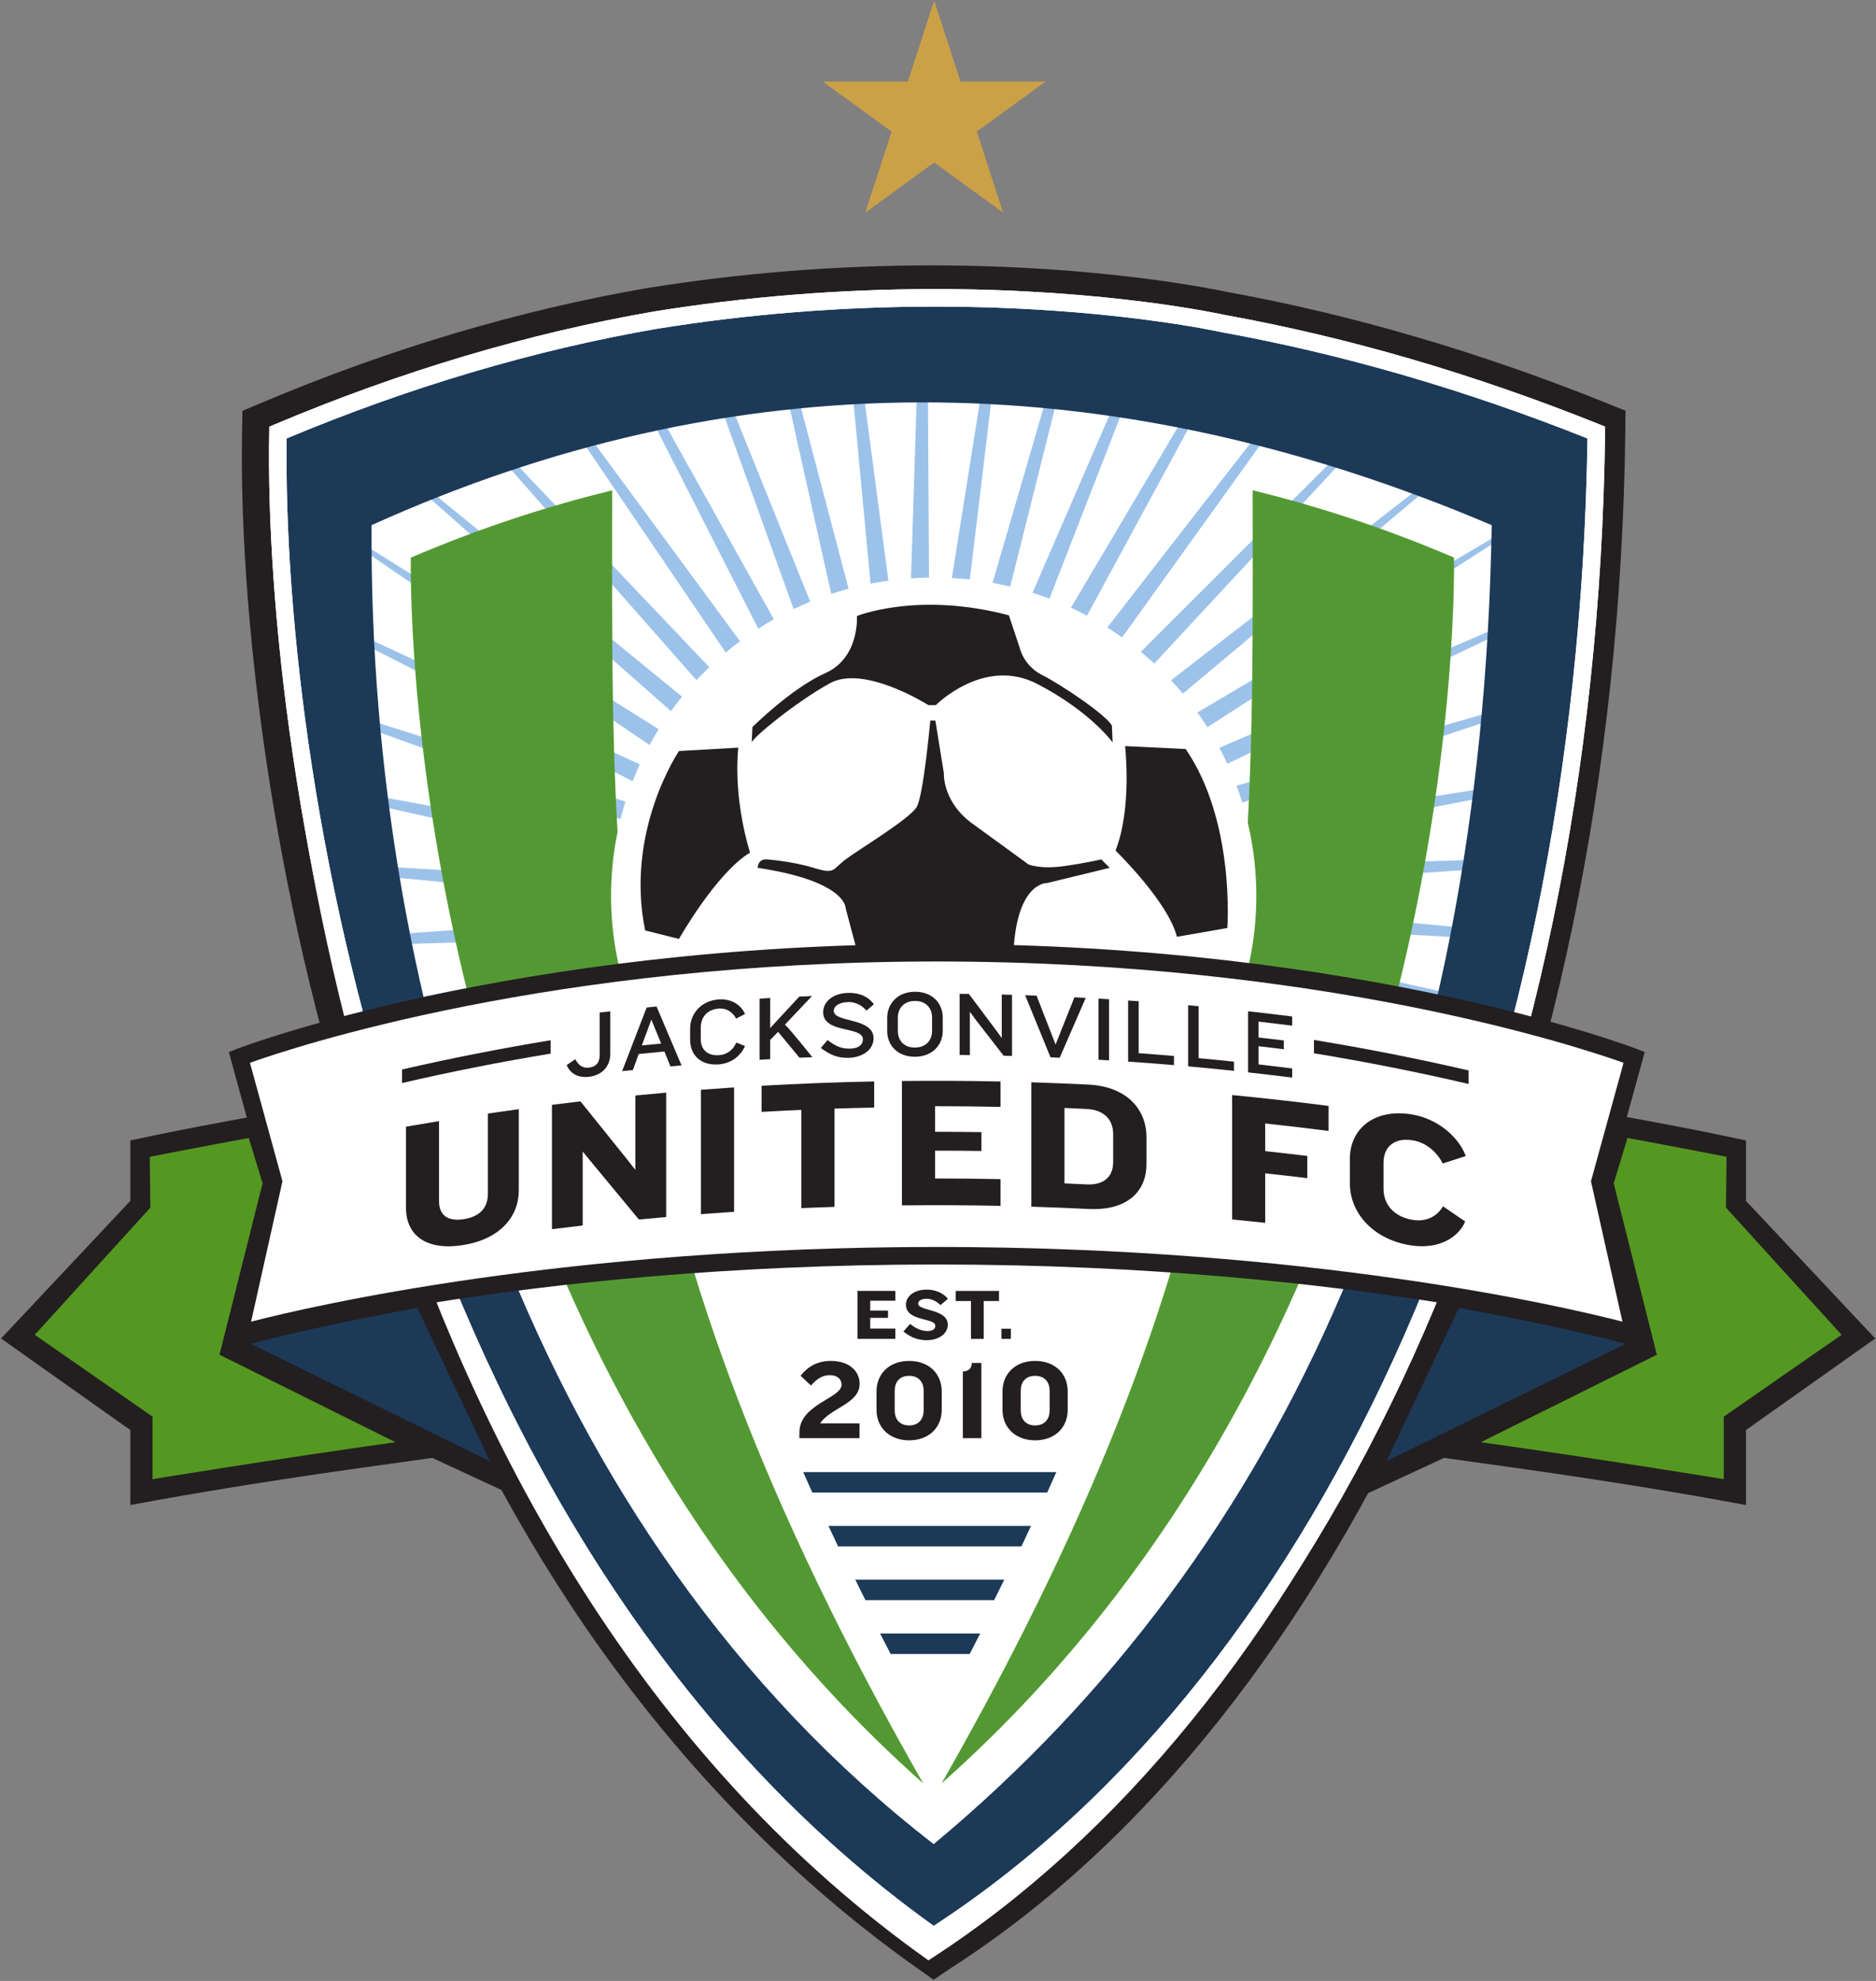 <?xml version="1.0" encoding="UTF-8" standalone="no"?>
<!-- Created with Inkscape (http://www.inkscape.org/) -->

<svg
   xmlns:dc="http://purl.org/dc/elements/1.1/"
   xmlns:cc="http://creativecommons.org/ns#"
   xmlns:rdf="http://www.w3.org/1999/02/22-rdf-syntax-ns#"
   xmlns:svg="http://www.w3.org/2000/svg"
   xmlns="http://www.w3.org/2000/svg"
   xmlns:sodipodi="http://sodipodi.sourceforge.net/DTD/sodipodi-0.dtd"
   xmlns:inkscape="http://www.inkscape.org/namespaces/inkscape"
   id="svg2985"
   version="1.1"
   inkscape:version="0.48.2 r9819"
   width="1000"
   height="1055.986"
   xml:space="preserve"
   sodipodi:docname="HERE.svg"><rect width="100%" height="100%" fill="#808080" stroke="none"/><defs
     id="defs2989"><clipPath
       clipPathUnits="userSpaceOnUse"
       id="clipPath3041"><path
         d="m 294,244 792,0 0,792 -792,0 0,-792 z"
         id="path3043"
         inkscape:connector-curvature="0" /></clipPath><clipPath
       clipPathUnits="userSpaceOnUse"
       id="clipPath3831"><path
         inkscape:connector-curvature="0"
         d="M 0,0 612,0 612,792 0,792 0,0 z"
         id="path3833" /></clipPath></defs><sodipodi:namedview
     pagecolor="#ffffff"
     bordercolor="#666666"
     borderopacity="1"
     objecttolerance="10"
     gridtolerance="10"
     guidetolerance="10"
     inkscape:pageopacity="0"
     inkscape:pageshadow="2"
     inkscape:window-width="1076"
     inkscape:window-height="1027"
     id="namedview2987"
     showgrid="false"
     fit-margin-left="0.5"
     fit-margin-bottom="0.5"
     fit-margin-top="0.5"
     fit-margin-right="0.5"
     inkscape:zoom="0.23872565"
     inkscape:cx="804.29772"
     inkscape:cy="271.92837"
     inkscape:window-x="835"
     inkscape:window-y="-11"
     inkscape:window-maximized="0"
     inkscape:current-layer="g2995" /><g
     id="g2993"
     inkscape:groupmode="layer"
     inkscape:label="Maps API for JavaScript Public v2.5.3 Developer's Guide"
     transform="matrix(1.25,0,0,-1.25,-78.796,1278.349)"><g
       id="g2995"
       transform="matrix(1,0,0,-1,0,790.866)"><g
         id="g2997"
         transform="translate(56.692,96.377)" /><g
         id="g3007"
         transform="translate(56.692,96.377)" /><g
         id="g3017"
         transform="translate(56.692,96.377)" /><g
         id="g3027"
         transform="translate(56.692,96.377)" /><g
         id="g3047"
         transform="translate(56.692,96.377)" /><g
         id="g3049"
         transform="translate(0,720.24)"><g
           id="g3051" /></g><g
         id="g3053"
         transform="translate(56.692,96.377)" /><g
         id="g3827"
         transform="matrix(6.537,0,0,-6.537,-1527.099,4440.386)"><g
           id="g3829"
           clip-path="url(#clipPath3831)"><g
             id="g3835"
             transform="translate(263.26,685.095)"><path
               d="M 0,0 C -0.057,-22.819 8.316,-70.19 40.673,-94.097 65.231,-77.495 80.897,-41.641 81.759,-0.01 74.207,2.931 66.614,5.103 59.177,6.447 l -0.059,0.01 C 58.815,6.525 51.598,8.091 40.786,8.091 34.754,8.091 28.718,7.609 22.843,6.66 15.298,5.352 7.613,3.112 0,0 m 39.699,-98.67 c -8.612,6.102 -16.479,14.377 -22.778,24.045 -5.366,8.233 -9.849,17.714 -13.321,28.179 -6.073,18.302 -8.021,36.747 -7.818,47.903 l 0.025,1.377 1.269,0.535 c 8.327,3.514 16.76,6.026 25.069,7.465 6.117,0.99 12.383,1.489 18.641,1.489 11.024,0 18.596,-1.591 19.196,-1.721 C 68.119,9.129 76.432,6.7 84.69,3.383 l 1.341,-0.54 -0.015,-1.45 C 85.742,-20.801 81.351,-41.886 73.319,-59.583 65.532,-76.743 54.923,-90.459 42.068,-98.724 l -1.173,-0.791 -1.196,0.845 z"
               style="fill:#231f20;fill-opacity:1;fill-rule:nonzero;stroke:none"
               id="path3837"
               inkscape:connector-curvature="0" /></g><g
             id="g3839"
             transform="translate(349.927,627.529)"><path
               d="m 0,0 0.477,-1.048 -12.537,-6.666 -7.701,-3.573 3.2,6.401 3.026,7.745 L 0,0 z"
               style="fill:#231f20;fill-opacity:1;fill-rule:nonzero;stroke:none"
               id="path3841"
               inkscape:connector-curvature="0" /></g><g
             id="g3843"
             transform="translate(349.935,626.481)"><path
               d="m 0,0 -2.502,11.201 1.18,4.317 1.937,-0.356 C 3.659,14.601 5.44,14.227 5.513,14.211 l 1.703,-0.359 0,-3.944 8.432,-8.976 -8.432,-5.973 0,-4.892 -2.528,0.459 c -0.049,0.009 -5.17,0.938 -12.662,1.986 L -15.998,-6.366 0,0 z"
               style="fill:#231f20;fill-opacity:1;fill-rule:nonzero;stroke:none"
               id="path3845"
               inkscape:connector-curvature="0" /></g><g
             id="g3847"
             transform="translate(348.521,637.535)"><path
               d="M 0,0 0.901,2.959 C 3.955,2.395 7.36,1.733 7.36,1.733 l -0.037,-3.32 7.541,-8.296 -7.684,-5.338 0,-4.077 c 0,0 -8.213,1.343 -15.847,2.41 L 2.816,-11.182 0,0 z"
               style="fill:#559821;fill-opacity:1;fill-rule:nonzero;stroke:none"
               id="path3849"
               inkscape:connector-curvature="0" /></g><g
             id="g3851"
             transform="translate(333.696,619.409)"><path
               d="M 0,0 4.731,10.001 C 11.151,8.807 13.663,8.159 15.595,7.655 L 0,0 z"
               style="fill:#1c3958;fill-opacity:1;fill-rule:nonzero;stroke:none"
               id="path3853"
               inkscape:connector-curvature="0" /></g><g
             id="g3855"
             transform="translate(258.975,627.529)"><path
               d="m 0,0 -0.476,-1.048 12.537,-6.666 7.704,-3.573 -3.201,6.401 L 13.537,2.859 0,0 z"
               style="fill:#231f20;fill-opacity:1;fill-rule:nonzero;stroke:none"
               id="path3857"
               inkscape:connector-curvature="0" /></g><g
             id="g3859"
             transform="translate(258.97,626.481)"><path
               d="m 0,0 2.502,11.201 -1.18,4.317 -1.938,-0.356 c -3.043,-0.561 -4.825,-0.935 -4.899,-0.951 l -1.702,-0.359 0,-3.944 -8.432,-8.976 8.432,-5.973 0,-4.892 2.528,0.459 c 0.051,0.009 5.168,0.938 12.662,1.986 L 15.995,-6.366 0,0 z"
               style="fill:#231f20;fill-opacity:1;fill-rule:nonzero;stroke:none"
               id="path3861"
               inkscape:connector-curvature="0" /></g><g
             id="g3863"
             transform="translate(349.88,627.735)"><path
               d="M 0,0 -2.227,9.941 0,18.039 c 0,0 -2.606,1.017 -7.418,2.267 3.037,11.793 4.781,24.728 4.952,38.493 -8.211,3.297 -16.326,5.659 -24.345,7.109 0,0 -15.994,3.625 -37.05,0.219 -8.322,-1.441 -16.49,-3.904 -24.606,-7.328 -0.159,-8.688 1.008,-22.943 5.105,-38.44 -4.944,-1.273 -7.626,-2.32 -7.626,-2.32 L -88.766,9.941 -90.988,0 c 0,0 4.842,1.411 13.512,2.748 6.505,-15.823 16.543,-31.277 31.726,-42.037 13.442,8.639 24.804,23.234 32.518,41.994 C -4.737,1.38 0,0 0,0"
               style="fill:#0e0d0f;fill-opacity:1;fill-rule:nonzero;stroke:none"
               id="path3865"
               inkscape:connector-curvature="0" /></g><g
             id="g3867"
             transform="translate(285.706,692.26)"><path
               d="m 0,0 c -8.322,-1.443 -16.492,-3.905 -24.606,-7.33 -0.376,-20.611 6.697,-72.557 42.718,-98.086 24.919,16.02 42.72,52.509 43.283,98.086 -8.211,3.299 -16.328,5.66 -24.346,7.11 0,0 -15.992,3.624 -37.049,0.22"
               style="fill:#ffffff;fill-opacity:1;fill-rule:nonzero;stroke:none"
               id="path3869"
               inkscape:connector-curvature="0" /></g><g
             id="g3871"
             transform="translate(342.484,687.96)"><path
               d="M 0,0 -0.082,0.028 -30.34,-23.421 -6.591,2.174 -6.805,2.238 -31.495,-22.427 -12.656,3.828 c -0.105,0.025 -0.21,0.051 -0.314,0.077 L -32.763,-21.586 -18.315,5.07 c -0.13,0.024 -0.258,0.048 -0.388,0.073 L -34.129,-20.91 -23.655,6.008 c -0.142,0.02 -0.287,0.041 -0.437,0.061 l -11.473,-26.481 6.76,27.001 c -0.155,0.013 -0.313,0.026 -0.473,0.04 l -7.778,-26.725 3.248,27 c -0.163,0.006 -0.328,0.014 -0.493,0.019 l -4.273,-26.895 -0.161,26.968 C -38.9,6.995 -39.066,6.994 -39.232,6.993 l -0.864,-27.031 -3.562,26.915 c -0.163,-0.006 -0.328,-0.015 -0.493,-0.023 l 2.554,-27.147 -7.06,26.834 C -48.814,6.527 -48.97,6.514 -49.127,6.5 l 6.074,-27.234 -10.757,26.699 c -0.144,-0.019 -0.288,-0.04 -0.434,-0.06 l 9.801,-27.26 -14.737,26.428 c -0.126,-0.025 -0.252,-0.05 -0.38,-0.074 L -45.745,-22.146 -64.827,3.79 c -0.104,-0.025 -0.205,-0.053 -0.308,-0.078 l 18.198,-26.805 -23.912,25.161 -0.213,-0.069 23.059,-26.182 -29.339,23.98 -0.089,-0.034 28.51,-25.159 -32.373,20.275 0.002,-0.09 31.612,-21.505 -31.27,14.488 0.02,-0.251 30.662,-15.642 -30.059,9.569 c 0.014,-0.12 0.027,-0.239 0.043,-0.36 l 29.608,-10.676 -28.862,5.328 c 0.023,-0.144 0.045,-0.289 0.068,-0.433 l 28.575,-6.4 -27.729,1.577 c 0.03,-0.159 0.059,-0.318 0.091,-0.479 l 27.606,-2.621 -26.672,-1.838 c 0.037,-0.168 0.074,-0.336 0.112,-0.504 l 26.722,0.828 -25.695,-5.061 c 0.043,-0.171 0.088,-0.341 0.133,-0.514 l 25.91,4.091 -24.776,-8.213 c 0.05,-0.169 0.102,-0.339 0.152,-0.508 l 25.158,7.297 -23.879,-11.412 c 0.054,-0.163 0.107,-0.328 0.159,-0.494 l 24.426,10.556 -22.952,-14.76 c 0.056,-0.156 0.114,-0.31 0.17,-0.463 l 23.653,13.972 -16.709,-13.989 c 0.391,0.051 0.844,0.111 1.359,0.175 l 16.372,12.684 -11.245,-12.114 c 0.451,0.044 0.915,0.088 1.396,0.13 l 11.003,10.993 -7.69,-10.716 c 0.448,0.033 0.904,0.067 1.369,0.1 l 7.589,9.774 -5.215,-9.623 c 0.435,0.027 0.878,0.051 1.326,0.075 l 5.252,8.872 -3.417,-8.786 c 0.425,0.021 0.856,0.038 1.289,0.053 l 3.567,8.235 -2.049,-8.182 c 0.417,0.011 0.837,0.025 1.259,0.034 l 2.28,7.833 -0.938,-7.808 c 0.409,0.007 0.822,0.014 1.239,0.019 l 1.218,7.664 0.045,-7.655 1.231,0 0.246,7.722 1.022,-7.729 c 0.408,-0.005 0.817,-0.01 1.231,-0.017 l -0.754,8 2.113,-8.027 c 0.412,-0.009 0.825,-0.023 1.241,-0.034 l -1.895,8.502 3.447,-8.558 c 0.42,-0.018 0.841,-0.037 1.262,-0.058 l -3.32,9.238 5.208,-9.342 c 0.431,-0.028 0.862,-0.058 1.295,-0.086 l -5.201,10.218 7.661,-10.413 c 0.442,-0.041 0.884,-0.082 1.329,-0.126 l -7.8,11.487 11.29,-11.879 c 0.454,-0.058 0.904,-0.119 1.359,-0.18 l -11.584,13.148 17.246,-14.096 c 0.448,-0.087 0.892,-0.18 1.332,-0.274 l -17.657,15.583 24.187,-15.149 c 0.052,0.141 0.104,0.284 0.157,0.424 l -23.585,16.045 25.119,-11.639 c 0.049,0.152 0.101,0.301 0.149,0.453 l -24.682,12.591 26.003,-8.277 c 0.046,0.155 0.091,0.311 0.134,0.466 l -25.727,9.278 26.888,-4.964 c 0.037,0.155 0.078,0.314 0.115,0.471 l -26.783,6 27.809,-1.584 c 0.033,0.151 0.067,0.304 0.1,0.457 l -27.878,2.649 28.787,1.982 c 0.028,0.143 0.051,0.287 0.08,0.431 l -29.029,-0.899 29.833,5.876 c 0.018,0.125 0.035,0.253 0.053,0.38 l -30.236,-4.775 30.927,10.253 c 0.01,0.103 0.02,0.205 0.03,0.307 l -31.49,-9.133 32.032,15.308 0.016,0.197 -32.755,-14.156 33.097,21.281 0,0.035 L -29.32,-24.551 0,0 z"
               style="fill:#9cc2ea;fill-opacity:1;fill-rule:nonzero;stroke:none"
               id="path3873"
               inkscape:connector-curvature="0" /></g><g
             id="g3875"
             transform="translate(270.054,678.356)"><path
               d="m 0,0 c 4.361,1.86 8.737,3.32 13.132,4.385 0,-26.86 -0.788,-47.407 20.289,-84.352 C -1.224,-49.224 0,0 0,0"
               style="fill:#539933;fill-opacity:1;fill-rule:nonzero;stroke:none"
               id="path3877"
               inkscape:connector-curvature="0" /></g><g
             id="g3879"
             transform="translate(338.099,678.359)"><path
               d="m 0,0 c -4.36,1.861 -8.738,3.32 -13.13,4.385 0,-26.861 0.785,-47.406 -20.292,-84.353 C 1.223,-49.223 0,0 0,0"
               style="fill:#539933;fill-opacity:1;fill-rule:nonzero;stroke:none"
               id="path3881"
               inkscape:connector-curvature="0" /></g><g
             id="g3883"
             transform="translate(325.208,656.288)"><path
               d="m 0,0 c 0,11.468 -9.423,20.765 -21.047,20.765 -11.624,0 -21.047,-9.297 -21.047,-20.765 0,-11.468 9.423,-20.767 21.047,-20.767 C -9.423,-20.767 0,-11.468 0,0"
               style="fill:#ffffff;fill-opacity:1;fill-rule:nonzero;stroke:none"
               id="path3885"
               inkscape:connector-curvature="0" /></g><g
             id="g3887"
             transform="translate(292.677,658.118)"><path
               d="m 0,0 c 0,0 0,0.552 0.552,0.552 0,0 1.656,-0.11 3.091,-0.552 1.436,-0.442 1.215,-0.109 2.1,0.552 0.882,0.662 4.195,2.65 4.636,3.423 0.442,0.772 0.883,5.631 0.883,5.631 l 0.331,0 0.553,-3.422 c 0,0 -0.111,-1.878 1.877,-3.312 1.987,-1.437 3.643,-2.651 3.643,-2.651 0,0 0.776,-0.33 2.32,-0.11 1.545,0.221 2.429,0.441 2.429,0.441 L 22.969,0 18.882,-0.993 c 0,0 -2.099,0.11 -2.21,-4.97 l -10.047,0 -0.882,3.314 c 0,0 0.108,1.766 -5.743,2.649"
               style="fill:#231f20;fill-opacity:1;fill-rule:nonzero;stroke:none"
               id="path3889"
               inkscape:connector-curvature="0" /></g><g
             id="g3891"
             transform="translate(285.775,693.843)"><path
               d="m 0,0 c -8.324,-1.442 -16.492,-3.904 -24.608,-7.329 -0.375,-20.61 6.697,-72.559 42.72,-98.086 24.919,16.02 42.719,52.508 43.281,98.086 -8.211,3.298 -16.322,5.659 -24.345,7.11 0,0 -15.992,3.625 -37.048,0.219 m -18.284,-13.371 c 23.252,10.512 47.575,10.846 73.072,0 -0.628,-37.965 -13.283,-66.824 -36.402,-86.045 -26.201,20.274 -36.868,54.887 -36.67,86.045"
               style="fill:#1c3958;fill-opacity:1;fill-rule:evenodd;stroke:none"
               id="path3893"
               inkscape:connector-curvature="0" /></g><g
             id="g3895"
             transform="translate(261.952,686.131)"><path
               d="M 0,0 C -0.322,-23.143 8.1,-72.595 42.209,-97.035 67.944,-80.27 84.229,-43.151 84.858,-0.003 76.881,3.177 68.851,5.508 60.987,6.93 60.889,6.952 53.478,8.599 42.322,8.599 36.206,8.599 30.085,8.111 24.131,7.148 16.146,5.764 8.029,3.359 0,0 m 42.203,-98.442 -0.314,0.223 c -8.452,5.991 -15.946,13.897 -22.14,23.4 -5.292,8.123 -9.717,17.484 -13.147,27.822 -6.012,18.119 -7.941,36.36 -7.74,47.39 l 0.006,0.372 0.343,0.145 c 8.22,3.468 16.54,5.947 24.733,7.366 6.02,0.973 12.203,1.468 18.378,1.468 11.296,0 18.819,-1.677 18.895,-1.694 C 69.251,6.598 77.478,4.196 85.648,0.914 L 86.011,0.767 86.006,0.376 C 85.734,-21.607 81.392,-42.478 73.45,-59.978 65.785,-76.87 55.137,-90.13 42.529,-98.233 l -0.326,-0.209 z"
               style="fill:#ffffff;fill-opacity:1;fill-rule:nonzero;stroke:none"
               id="path3897"
               inkscape:connector-curvature="0" /></g><g
             id="g3899"
             transform="translate(261.952,686.131)"><path
               d="m 0,0 c -0.322,-23.143 8.1,-72.599 42.209,-97.039 25.735,16.763 42.02,53.888 42.649,97.036 C 76.881,3.177 68.851,5.508 60.987,6.93 60.889,6.952 53.478,8.599 42.322,8.599 36.206,8.599 30.085,8.111 24.131,7.148 16.146,5.764 8.029,3.359 0,0 m 42.203,-98.442 -0.314,0.223 c -8.452,5.991 -15.946,13.897 -22.14,23.4 -5.292,8.123 -9.717,17.484 -13.147,27.822 -6.012,18.119 -7.941,36.36 -7.74,47.39 l 0.006,0.372 0.343,0.145 c 8.22,3.468 16.54,5.947 24.733,7.366 6.02,0.973 12.203,1.468 18.378,1.468 11.296,0 18.819,-1.677 18.895,-1.694 C 69.251,6.598 77.478,4.196 85.648,0.914 L 86.011,0.767 86.006,0.376 C 85.734,-21.607 81.392,-42.478 73.45,-59.978 65.785,-76.87 55.137,-90.13 42.529,-98.233 l -0.326,-0.209 z"
               style="fill:#ffffff;fill-opacity:1;fill-rule:nonzero;stroke:none"
               id="path3901"
               inkscape:connector-curvature="0" /></g><g
             id="g3903"
             transform="translate(287.545,665.737)"><path
               d="M 0,0 C 0,0 -3.534,-5.191 -2.208,-11.705 L 0,-12.258 c 0,0 2.429,4.307 4.637,5.633 0,0 -1.103,3.312 -0.771,6.846 L 0,0 z"
               style="fill:#231f20;fill-opacity:1;fill-rule:nonzero;stroke:none"
               id="path3905"
               inkscape:connector-curvature="0" /></g><g
             id="g3907"
             transform="translate(292.288,666.297)"><path
               d="m 0,0 0.047,1.001 c 0,0 2.526,2.526 4.767,3.527 2.24,1.002 2.05,3.718 2.05,3.718 0,0 3.954,1.621 9.913,0.048 l 0.715,-2.145 c 0,0 0.239,-1.144 1.478,-1.764 1.238,-0.62 4.193,-2.621 4.527,-3.288 L 23.546,0 c 0,0 -1.43,2.003 -4.91,3.814 -3.48,1.81 -6.626,-1.383 -6.626,-1.383 l -0.476,0 c 0,0 -4.194,2.669 -6.435,1.43 C 2.858,2.622 0.093,0.334 0,0"
               style="fill:#231f20;fill-opacity:1;fill-rule:nonzero;stroke:none"
               id="path3909"
               inkscape:connector-curvature="0" /></g><g
             id="g3911"
             transform="translate(316.645,666.059)"><path
               d="m 0,0 c 0,0 0.474,-4.004 -0.621,-6.816 0,0 3.432,-3.336 4.003,-5.625 l 3.289,0.573 c 0,0 0.525,6.958 -2.719,11.678 L 0,0 z"
               style="fill:#231f20;fill-opacity:1;fill-rule:nonzero;stroke:none"
               id="path3913"
               inkscape:connector-curvature="0" /></g><g
             id="g3915"
             transform="translate(268.272,642.071)"><path
               d="m 0,0 0.686,0.81 1.298,0.232 0,0.447 L 0,1.14 0,0 z"
               style="fill:#bac0be;fill-opacity:1;fill-rule:nonzero;stroke:none"
               id="path3917"
               inkscape:connector-curvature="0" /></g><g
             id="g3919"
             transform="translate(260.381,637.535)"><path
               d="M 0,0 -0.901,2.959 C -3.952,2.395 -7.358,1.733 -7.358,1.733 l 0.037,-3.32 -7.54,-8.296 7.684,-5.338 0,-4.077 c 0,0 8.212,1.343 15.844,2.41 L -2.812,-11.182 0,0 z"
               style="fill:#559821;fill-opacity:1;fill-rule:nonzero;stroke:none"
               id="path3921"
               inkscape:connector-curvature="0" /></g><g
             id="g3923"
             transform="translate(258.866,627.715)"><path
               d="M 0,0 C 0,0 17.471,5.096 45.493,5.096 73.518,5.096 90.989,0 90.989,0 l -2.228,9.943 2.228,8.097 c 0,0 -17.471,6.824 -45.496,6.824 C 17.471,24.864 0,18.04 0,18.04 L 2.221,9.943 0,0 z"
               style="fill:#ffffff;fill-opacity:1;fill-rule:nonzero;stroke:none"
               id="path3925"
               inkscape:connector-curvature="0" /></g><g
             id="g3927"
             transform="translate(259.557,645.399)"><path
               d="m 0,0 2.121,-7.729 -2.046,-9.158 c 3.978,1.025 20.526,4.872 44.728,4.872 24.204,0 40.749,-3.845 44.73,-4.872 L 87.481,-7.729 89.607,0 C 86.607,1.07 69.843,6.608 44.803,6.608 19.763,6.608 3.003,1.07 0,0 m -1.46,-18.504 2.404,10.748 -2.323,8.457 0.48,0.188 c 0.176,0.068 17.894,6.863 45.702,6.863 27.812,0 45.529,-6.795 45.704,-6.863 l 0.479,-0.188 -2.325,-8.457 2.406,-10.748 -0.927,0.272 c -0.175,0.05 -17.728,5.073 -45.337,5.073 -27.62,0 -45.159,-5.023 -45.334,-5.073 l -0.929,-0.272 z"
               style="fill:#231f20;fill-opacity:1;fill-rule:nonzero;stroke:none"
               id="path3929"
               inkscape:connector-curvature="0" /></g><g
             id="g3931"
             transform="translate(273.431,633.504)"><path
               d="m 0,0 c -2.438,-0.379 -3.693,0.693 -3.694,2.426 l 0,5.301 c 0.718,0.124 1.436,0.244 2.155,0.363 l 0,-5.228 c 0,-0.902 0.556,-1.332 1.611,-1.169 1.078,0.168 1.576,0.762 1.576,1.665 l 0,5.226 C 2.32,8.682 2.99,8.777 3.664,8.869 l 0,-5.298 C 3.664,1.862 2.447,0.379 0,0"
               style="fill:#231f20;fill-opacity:1;fill-rule:nonzero;stroke:none"
               id="path3933"
               inkscape:connector-curvature="0" /></g><g
             id="g3935"
             transform="translate(284.929,635.174)"><path
               d="M 0,0 C -1.015,1.233 -2.03,2.46 -3.043,3.677 -3.25,3.929 -3.459,4.184 -3.666,4.436 l 0,-4.825 c -0.668,-0.076 -1.338,-0.158 -2.005,-0.242 l 0,8.114 c 0.618,0.078 1.238,0.153 1.861,0.225 0.993,-1.228 1.987,-2.464 2.983,-3.709 0.199,-0.253 0.397,-0.505 0.595,-0.758 l 0,4.85 C 0.439,8.157 1.109,8.219 1.78,8.277 l 0,-8.113 C 1.187,0.111 0.595,0.056 0,0"
               style="fill:#231f20;fill-opacity:1;fill-rule:nonzero;stroke:none"
               id="path3937"
               inkscape:connector-curvature="0" /></g><g
             id="g3939"
             transform="translate(288.978,635.524)"><path
               d="m 0,0 0,8.114 c 0.72,0.055 1.44,0.107 2.161,0.154 l 0,-8.114 C 1.44,0.106 0.72,0.054 0,0"
               style="fill:#231f20;fill-opacity:1;fill-rule:nonzero;stroke:none"
               id="path3941"
               inkscape:connector-curvature="0" /></g><g
             id="g3943"
             transform="translate(297.687,642.41)"><path
               d="m 0,0 0,-6.412 c -0.721,-0.021 -1.443,-0.049 -2.163,-0.081 l 0,6.408 c -0.865,-0.038 -1.727,-0.08 -2.59,-0.13 l 0,1.706 c 2.447,0.139 4.896,0.232 7.345,0.282 l 0,-1.707 C 1.727,0.049 0.865,0.027 0,0"
               style="fill:#231f20;fill-opacity:1;fill-rule:nonzero;stroke:none"
               id="path3945"
               inkscape:connector-curvature="0" /></g><g
             id="g3947"
             transform="translate(302.089,636.096)"><path
               d="M 0,0 0,8.115 C 2.145,8.138 4.289,8.128 6.433,8.082 l 0,-1.657 C 5.012,6.456 3.588,6.47 2.164,6.47 l 0,-1.668 c 1.008,0 2.015,-0.008 3.021,-0.022 l 0,-1.231 C 4.179,3.565 3.172,3.572 2.164,3.57 l 0,-1.814 c 1.424,0 2.848,-0.015 4.269,-0.044 l 0,-1.743 C 4.289,0.014 2.145,0.023 0,0"
               style="fill:#231f20;fill-opacity:1;fill-rule:nonzero;stroke:none"
               id="path3949"
               inkscape:connector-curvature="0" /></g><g
             id="g3951"
             transform="translate(315.869,640.735)"><path
               d="m 0,0 c 0,0.986 -0.623,1.597 -1.736,1.651 -0.483,0.025 -0.961,0.046 -1.441,0.066 l 0,-4.922 c 0.48,-0.019 0.958,-0.043 1.441,-0.065 C -0.623,-3.325 0,-2.79 0,-1.804 L 0,0 z m -1.614,-4.872 c -1.243,0.06 -2.483,0.111 -3.726,0.149 l 0,8.115 c 1.243,-0.039 2.483,-0.09 3.726,-0.15 2.543,-0.129 3.786,-1.651 3.786,-3.426 l 0,-1.768 c 0,-1.769 -1.243,-3.049 -3.786,-2.92"
               style="fill:#231f20;fill-opacity:1;fill-rule:nonzero;stroke:none"
               id="path3953"
               inkscape:connector-curvature="0" /></g><g
             id="g3955"
             transform="translate(325.785,641.44)"><path
               d="m 0,0 0,-1.804 c 0.917,-0.098 1.834,-0.203 2.749,-0.315 l 0,-1.449 C 1.834,-3.456 0.917,-3.351 0,-3.254 l 0,-3.228 c -0.719,0.078 -1.438,0.151 -2.156,0.221 l 0,8.115 C -0.057,1.65 2.041,1.413 4.136,1.146 l 0,-1.633 C 2.757,-0.311 1.38,-0.149 0,0"
               style="fill:#231f20;fill-opacity:1;fill-rule:nonzero;stroke:none"
               id="path3957"
               inkscape:connector-curvature="0" /></g><g
             id="g3959"
             transform="translate(337.37,638.831)"><path
               d="m 0,0 c -0.351,0.678 -1.029,1.363 -1.975,1.512 -1.21,0.19 -1.89,-0.446 -1.89,-1.467 l 0,-1.708 c 0,-1.01 0.692,-1.828 1.915,-2.019 0.921,-0.146 1.624,0.275 1.962,0.889 0.485,-0.329 0.968,-0.66 1.451,-0.991 -0.447,-1.057 -1.74,-1.839 -3.547,-1.559 -2.447,0.381 -3.977,2.101 -3.977,4.053 l 0,1.584 c 0,1.958 1.566,3.291 4.003,2.913 C -0.303,2.933 1.068,1.682 1.499,0.484 1,0.326 0.501,0.163 0,0"
               style="fill:#231f20;fill-opacity:1;fill-rule:nonzero;stroke:none"
               id="path3961"
               inkscape:connector-curvature="0" /></g><g
             id="g3963"
             transform="translate(281.679,644.486)"><path
               d="m 0,0 c -0.758,-0.09 -1.229,0.232 -1.462,0.76 0.187,0.129 0.374,0.259 0.561,0.387 0.184,-0.342 0.448,-0.603 0.89,-0.551 0.5,0.06 0.704,0.365 0.704,0.837 l 0,2.76 C 0.924,4.219 1.155,4.245 1.385,4.27 l 0,-2.765 C 1.385,0.756 0.926,0.109 0,0"
               style="fill:#231f20;fill-opacity:1;fill-rule:nonzero;stroke:none"
               id="path3965"
               inkscape:connector-curvature="0" /></g><g
             id="g3967"
             transform="translate(285.743,648.215)"><path
               d="m 0,0 c -0.207,-0.56 -0.416,-1.121 -0.622,-1.683 0.42,0.041 0.841,0.082 1.261,0.122 C 0.426,-1.042 0.212,-0.52 0,0 m 1.243,-3.05 c -0.13,0.322 -0.26,0.646 -0.39,0.969 -0.559,-0.051 -1.119,-0.105 -1.678,-0.161 -0.127,-0.347 -0.253,-0.698 -0.378,-1.046 -0.234,-0.023 -0.468,-0.048 -0.704,-0.073 0.533,1.387 1.067,2.77 1.601,4.152 C -0.09,0.811 0.125,0.834 0.34,0.854 0.883,-0.424 1.424,-1.704 1.968,-2.988 1.726,-3.009 1.483,-3.03 1.243,-3.05"
               style="fill:#231f20;fill-opacity:1;fill-rule:nonzero;stroke:none"
               id="path3969"
               inkscape:connector-curvature="0" /></g><g
             id="g3971"
             transform="translate(291.272,648.283)"><path
               d="M 0,0 C -0.193,0.364 -0.558,0.694 -1.134,0.651 -1.898,0.596 -2.306,0.078 -2.306,-0.587 l 0,-0.766 c 0,-0.647 0.419,-1.09 1.198,-1.035 0.55,0.04 0.927,0.377 1.119,0.821 0.19,-0.074 0.38,-0.147 0.569,-0.22 -0.234,-0.566 -0.821,-1.136 -1.725,-1.203 -1.197,-0.087 -1.856,0.646 -1.856,1.605 l 0,0.718 c 0,0.969 0.695,1.832 1.879,1.918 C -0.259,1.314 0.371,0.821 0.58,0.296 0.387,0.199 0.193,0.1 0,0"
               style="fill:#231f20;fill-opacity:1;fill-rule:nonzero;stroke:none"
               id="path3973"
               inkscape:connector-curvature="0" /></g><g
             id="g3975"
             transform="translate(295.406,645.73)"><path
               d="M 0,0 C -0.466,0.564 -0.931,1.125 -1.397,1.688 -1.568,1.51 -1.739,1.333 -1.912,1.157 l 0,-1.252 c -0.23,-0.013 -0.459,-0.026 -0.689,-0.04 l 0,3.988 c 0.23,0.013 0.459,0.027 0.689,0.04 l 0,-1.959 c 0.633,0.688 1.266,1.372 1.899,2.053 C 0.262,4 0.539,4.011 0.815,4.023 0.228,3.405 -0.359,2.783 -0.948,2.158 -0.671,1.923 0.838,0.038 0.838,0.035 0.56,0.024 0.279,0.012 0,0"
               style="fill:#231f20;fill-opacity:1;fill-rule:nonzero;stroke:none"
               id="path3977"
               inkscape:connector-curvature="0" /></g><g
             id="g3979"
             transform="translate(298.59,645.721)"><path
               d="m 0,0 c -0.703,-0.02 -1.247,0.225 -1.794,0.647 0.149,0.171 0.297,0.343 0.444,0.515 0.534,-0.42 0.93,-0.576 1.487,-0.56 0.546,0.016 0.817,0.267 0.817,0.602 0,0.89 -2.592,0.359 -2.592,1.773 0,0.676 0.618,1.234 1.633,1.262 C 0.737,4.259 1.337,3.971 1.666,3.494 1.506,3.359 1.347,3.221 1.187,3.082 0.894,3.418 0.474,3.653 -0.005,3.641 -0.558,3.625 -0.948,3.4 -0.948,3.066 -0.948,2.275 1.648,2.648 1.648,1.278 1.648,0.553 0.977,0.027 0,0"
               style="fill:#231f20;fill-opacity:1;fill-rule:nonzero;stroke:none"
               id="path3981"
               inkscape:connector-curvature="0" /></g><g
             id="g3983"
             transform="translate(304.055,648.358)"><path
               d="M 0,0 C 0,0.592 -0.384,1.078 -1.117,1.075 -1.847,1.072 -2.232,0.581 -2.232,-0.012 l 0,-0.879 c 0,-0.593 0.385,-1.079 1.115,-1.075 C -0.384,-1.962 0,-1.474 0,-0.881 L 0,0 z m -1.117,-2.566 c -1.155,-0.005 -1.81,0.773 -1.81,1.671 l 0,0.869 c 0,0.903 0.655,1.694 1.81,1.7 1.159,0.006 1.814,-0.779 1.814,-1.682 l 0,-0.869 c 0,-0.898 -0.655,-1.683 -1.814,-1.689"
               style="fill:#231f20;fill-opacity:1;fill-rule:nonzero;stroke:none"
               id="path3985"
               inkscape:connector-curvature="0" /></g><g
             id="g3987"
             transform="translate(308.723,645.86)"><path
               d="m 0,0 c -0.623,0.806 -1.247,1.608 -1.87,2.409 -0.112,0.153 -0.224,0.307 -0.332,0.459 l 0,-2.826 c -0.224,0.004 -0.449,0.007 -0.67,0.009 l 0,3.987 c 0.199,-0.003 0.401,-0.004 0.605,-0.006 0.605,-0.805 1.212,-1.613 1.816,-2.424 0.109,-0.151 0.215,-0.304 0.327,-0.456 l 0,2.839 C 0.098,3.983 0.322,3.978 0.547,3.972 l 0,-3.989 C 0.365,-0.012 0.182,-0.006 0,0"
               style="fill:#231f20;fill-opacity:1;fill-rule:nonzero;stroke:none"
               id="path3989"
               inkscape:connector-curvature="0" /></g><g
             id="g3991"
             transform="translate(312.381,645.73)"><path
               d="m 0,0 c -0.2,0.009 -0.4,0.017 -0.6,0.027 -0.551,1.35 -1.103,2.7 -1.654,4.049 C -2.007,4.067 -1.757,4.059 -1.51,4.049 -1.097,2.988 -0.685,1.926 -0.269,0.861 0.14,1.89 0.55,2.917 0.96,3.941 1.204,3.929 1.449,3.917 1.697,3.902 1.131,2.604 0.566,1.302 0,0"
               style="fill:#231f20;fill-opacity:1;fill-rule:nonzero;stroke:none"
               id="path3993"
               inkscape:connector-curvature="0" /></g><g
             id="g3995"
             transform="translate(314.911,645.598)"><path
               d="M 0,0 0,3.987 C 0.23,3.974 0.458,3.961 0.688,3.946 l 0,-3.988 C 0.458,-0.028 0.23,-0.014 0,0"
               style="fill:#231f20;fill-opacity:1;fill-rule:nonzero;stroke:none"
               id="path3997"
               inkscape:connector-curvature="0" /></g><g
             id="g3999"
             transform="translate(316.844,645.475)"><path
               d="M 0,0 0,3.987 C 0.231,3.972 0.459,3.956 0.689,3.939 l 0,-3.389 C 1.458,0.495 2.225,0.434 2.992,0.368 l 0,-0.597 C 1.996,-0.145 0.997,-0.068 0,0"
               style="fill:#231f20;fill-opacity:1;fill-rule:nonzero;stroke:none"
               id="path4001"
               inkscape:connector-curvature="0" /></g><g
             id="g4003"
             transform="translate(320.759,645.166)"><path
               d="M 0,0 0,3.987 C 0.23,3.966 0.458,3.945 0.687,3.924 l 0,-3.389 C 1.455,0.464 2.223,0.387 2.991,0.306 l 0,-0.599 C 1.995,-0.187 0.996,-0.089 0,0"
               style="fill:#231f20;fill-opacity:1;fill-rule:nonzero;stroke:none"
               id="path4005"
               inkscape:connector-curvature="0" /></g><g
             id="g4007"
             transform="translate(324.67,644.772)"><path
               d="M 0,0 0,3.988 C 0.957,3.882 1.916,3.767 2.875,3.648 l 0,-0.598 C 2.146,3.141 1.414,3.229 0.683,3.313 l 0,-1.037 c 0.55,-0.063 1.1,-0.127 1.649,-0.193 l 0,-0.572 C 1.783,1.58 1.233,1.645 0.683,1.708 l 0,-1.186 C 1.414,0.439 2.146,0.35 2.875,0.259 l 0,-0.598 C 1.916,-0.218 0.957,-0.105 0,0"
               style="fill:#231f20;fill-opacity:1;fill-rule:nonzero;stroke:none"
               id="path4009"
               inkscape:connector-curvature="0" /></g><g
             id="g4011"
             transform="translate(299.188,627.387)"><path
               d="m 0,0 0,3.13 2.472,0 0,-0.638 -1.64,0 0,-0.645 1.161,0 0,-0.475 -1.161,0 0,-0.7 1.64,0 L 2.472,0 0,0 z"
               style="fill:#231f20;fill-opacity:1;fill-rule:nonzero;stroke:none"
               id="path4013"
               inkscape:connector-curvature="0" /></g><g
             id="g4015"
             transform="translate(303.699,627.301)"><path
               d="m 0,0 c -0.615,0 -1.084,0.222 -1.514,0.566 l 0.437,0.498 c 0.382,-0.311 0.762,-0.467 1.143,-0.467 0.352,0 0.502,0.152 0.502,0.348 0,0.533 -1.918,0.264 -1.918,1.373 0,0.537 0.524,0.983 1.354,0.983 0.611,0 1.087,-0.245 1.387,-0.597 L 0.907,2.29 C 0.654,2.535 0.328,2.704 -0.004,2.704 -0.334,2.704 -0.55,2.577 -0.55,2.382 -0.55,1.895 1.382,2.055 1.382,1.011 1.382,0.433 0.803,0 0,0"
               style="fill:#231f20;fill-opacity:1;fill-rule:nonzero;stroke:none"
               id="path4017"
               inkscape:connector-curvature="0" /></g><g
             id="g4019"
             transform="translate(307.423,629.857)"><path
               d="m 0,0 0,-2.471 -0.831,0 0,2.471 -0.997,0 0,0.659 2.826,0 L 0.998,0 0,0 z"
               style="fill:#231f20;fill-opacity:1;fill-rule:nonzero;stroke:none"
               id="path4021"
               inkscape:connector-curvature="0" /></g><path
             d="m 308.579,628.05 0.617,0 0,-0.663 -0.617,0 0,0.663 z"
             style="fill:#231f20;fill-opacity:1;fill-rule:nonzero;stroke:none"
             id="path4023"
             inkscape:connector-curvature="0" /><g
             id="g4025"
             transform="translate(295.402,620.909)"><path
               d="m 0,0 0,0.382 c 0,1.837 2.749,2.221 2.749,3.104 0,0.346 -0.25,0.626 -0.765,0.626 -0.488,0 -0.862,-0.249 -1.232,-0.678 L 0.074,4.077 c 0.487,0.596 1.083,0.964 1.983,0.964 1.216,0 1.871,-0.686 1.871,-1.494 0,-1.306 -1.96,-1.593 -2.572,-2.581 l 2.564,0 L 3.92,0 0,0 z"
               style="fill:#231f20;fill-opacity:1;fill-rule:nonzero;stroke:none"
               id="path4027"
               inkscape:connector-curvature="0" /></g><g
             id="g4029"
             transform="translate(303.505,624.004)"><path
               d="M 0,0 C 0,0.554 -0.31,0.972 -0.945,0.972 -1.586,0.972 -1.887,0.554 -1.887,0 l 0,-1.283 c 0,-0.551 0.301,-0.98 0.942,-0.98 0.635,0 0.945,0.429 0.945,0.98 L 0,0 z m -0.945,-3.235 c -1.289,0 -2.128,0.841 -2.128,1.982 l 0,1.208 c 0,1.159 0.839,1.991 2.128,1.991 1.29,0 2.125,-0.832 2.125,-1.991 l 0,-1.208 c 0,-1.141 -0.835,-1.982 -2.125,-1.982"
               style="fill:#231f20;fill-opacity:1;fill-rule:nonzero;stroke:none"
               id="path4031"
               inkscape:connector-curvature="0" /></g><g
             id="g4033"
             transform="translate(306.063,620.909)"><path
               d="m 0,0 0,4.355 c 0.413,0 0.582,0.258 0.582,0.554 l 0.625,0 L 1.207,0 0,0 z"
               style="fill:#231f20;fill-opacity:1;fill-rule:nonzero;stroke:none"
               id="path4035"
               inkscape:connector-curvature="0" /></g><g
             id="g4037"
             transform="translate(311.724,624.004)"><path
               d="M 0,0 C 0,0.554 -0.31,0.972 -0.944,0.972 -1.585,0.972 -1.885,0.554 -1.885,0 l 0,-1.283 c 0,-0.551 0.3,-0.98 0.941,-0.98 0.634,0 0.944,0.429 0.944,0.98 L 0,0 z m -0.944,-3.235 c -1.289,0 -2.13,0.841 -2.13,1.982 l 0,1.208 c 0,1.159 0.841,1.991 2.13,1.991 1.292,0 2.123,-0.832 2.123,-1.991 l 0,-1.208 c 0,-1.141 -0.831,-1.982 -2.123,-1.982"
               style="fill:#231f20;fill-opacity:1;fill-rule:nonzero;stroke:none"
               id="path4039"
               inkscape:connector-curvature="0" /></g><g
             id="g4041"
             transform="translate(304.193,714.693)"><path
               d="m 0,0 1.716,-5.281 5.555,0 -4.491,-3.265 1.714,-5.282 -4.494,3.265 -4.492,-3.265 1.716,5.282 -4.494,3.265 5.554,0 L 0,0 z"
               style="fill:#cba148;fill-opacity:1;fill-rule:nonzero;stroke:none"
               id="path4043"
               inkscape:connector-curvature="0" /></g><g
             id="g4045"
             transform="translate(275.21,619.409)"><path
               d="M 0,0 -4.735,10.001 C -11.155,8.807 -13.667,8.159 -15.597,7.655 L 0,0 z"
               style="fill:#1c3958;fill-opacity:1;fill-rule:nonzero;stroke:none"
               id="path4047"
               inkscape:connector-curvature="0" /></g><g
             id="g4049"
             transform="translate(279.172,646.869)"><path
               d="m 0,0 c -3.244,-0.534 -6.478,-1.168 -9.696,-1.909 l 0,-0.882 c 3.218,0.747 6.452,1.383 9.696,1.919 L 0,0 z"
               style="fill:#231f20;fill-opacity:1;fill-rule:nonzero;stroke:none"
               id="path4051"
               inkscape:connector-curvature="0" /></g><g
             id="g4053"
             transform="translate(328.967,646.888)"><path
               d="m 0,0 0,-0.869 c 3.375,-0.554 6.738,-1.219 10.088,-2.002 l 0,0.882 C 6.738,-1.213 3.375,-0.551 0,0"
               style="fill:#231f20;fill-opacity:1;fill-rule:nonzero;stroke:none"
               id="path4055"
               inkscape:connector-curvature="0" /></g><g
             id="g4057"
             transform="translate(312.162,618.697)"><path
               d="m 0,0 -16.514,0 c 0.195,-0.44 0.393,-0.885 0.594,-1.332 l 15.325,0 C -0.391,-0.885 -0.195,-0.44 0,0"
               style="fill:#1c3958;fill-opacity:1;fill-rule:nonzero;stroke:none"
               id="path4059"
               inkscape:connector-curvature="0" /></g><g
             id="g4061"
             transform="translate(310.51,615.187)"><path
               d="m 0,0 -13.213,0 c 0.208,-0.445 0.412,-0.884 0.625,-1.335 l 11.964,0 C -0.408,-0.884 -0.208,-0.445 0,0"
               style="fill:#1c3958;fill-opacity:1;fill-rule:nonzero;stroke:none"
               id="path4063"
               inkscape:connector-curvature="0" /></g><g
             id="g4065"
             transform="translate(308.764,611.676)"><path
               d="m 0,0 -9.717,0 c 0.22,-0.445 0.434,-0.886 0.662,-1.333 l 8.395,0 C -0.435,-0.886 -0.22,-0.445 0,0"
               style="fill:#1c3958;fill-opacity:1;fill-rule:nonzero;stroke:none"
               id="path4067"
               inkscape:connector-curvature="0" /></g><g
             id="g4069"
             transform="translate(300.665,608.165)"><path
               d="m 0,0 c 0.224,-0.441 0.457,-0.889 0.688,-1.335 l 5.153,0 C 6.073,-0.889 6.306,-0.441 6.53,0 L 0,0 z"
               style="fill:#1c3958;fill-opacity:1;fill-rule:nonzero;stroke:none"
               id="path4071"
               inkscape:connector-curvature="0" /></g></g></g></g></g></svg>